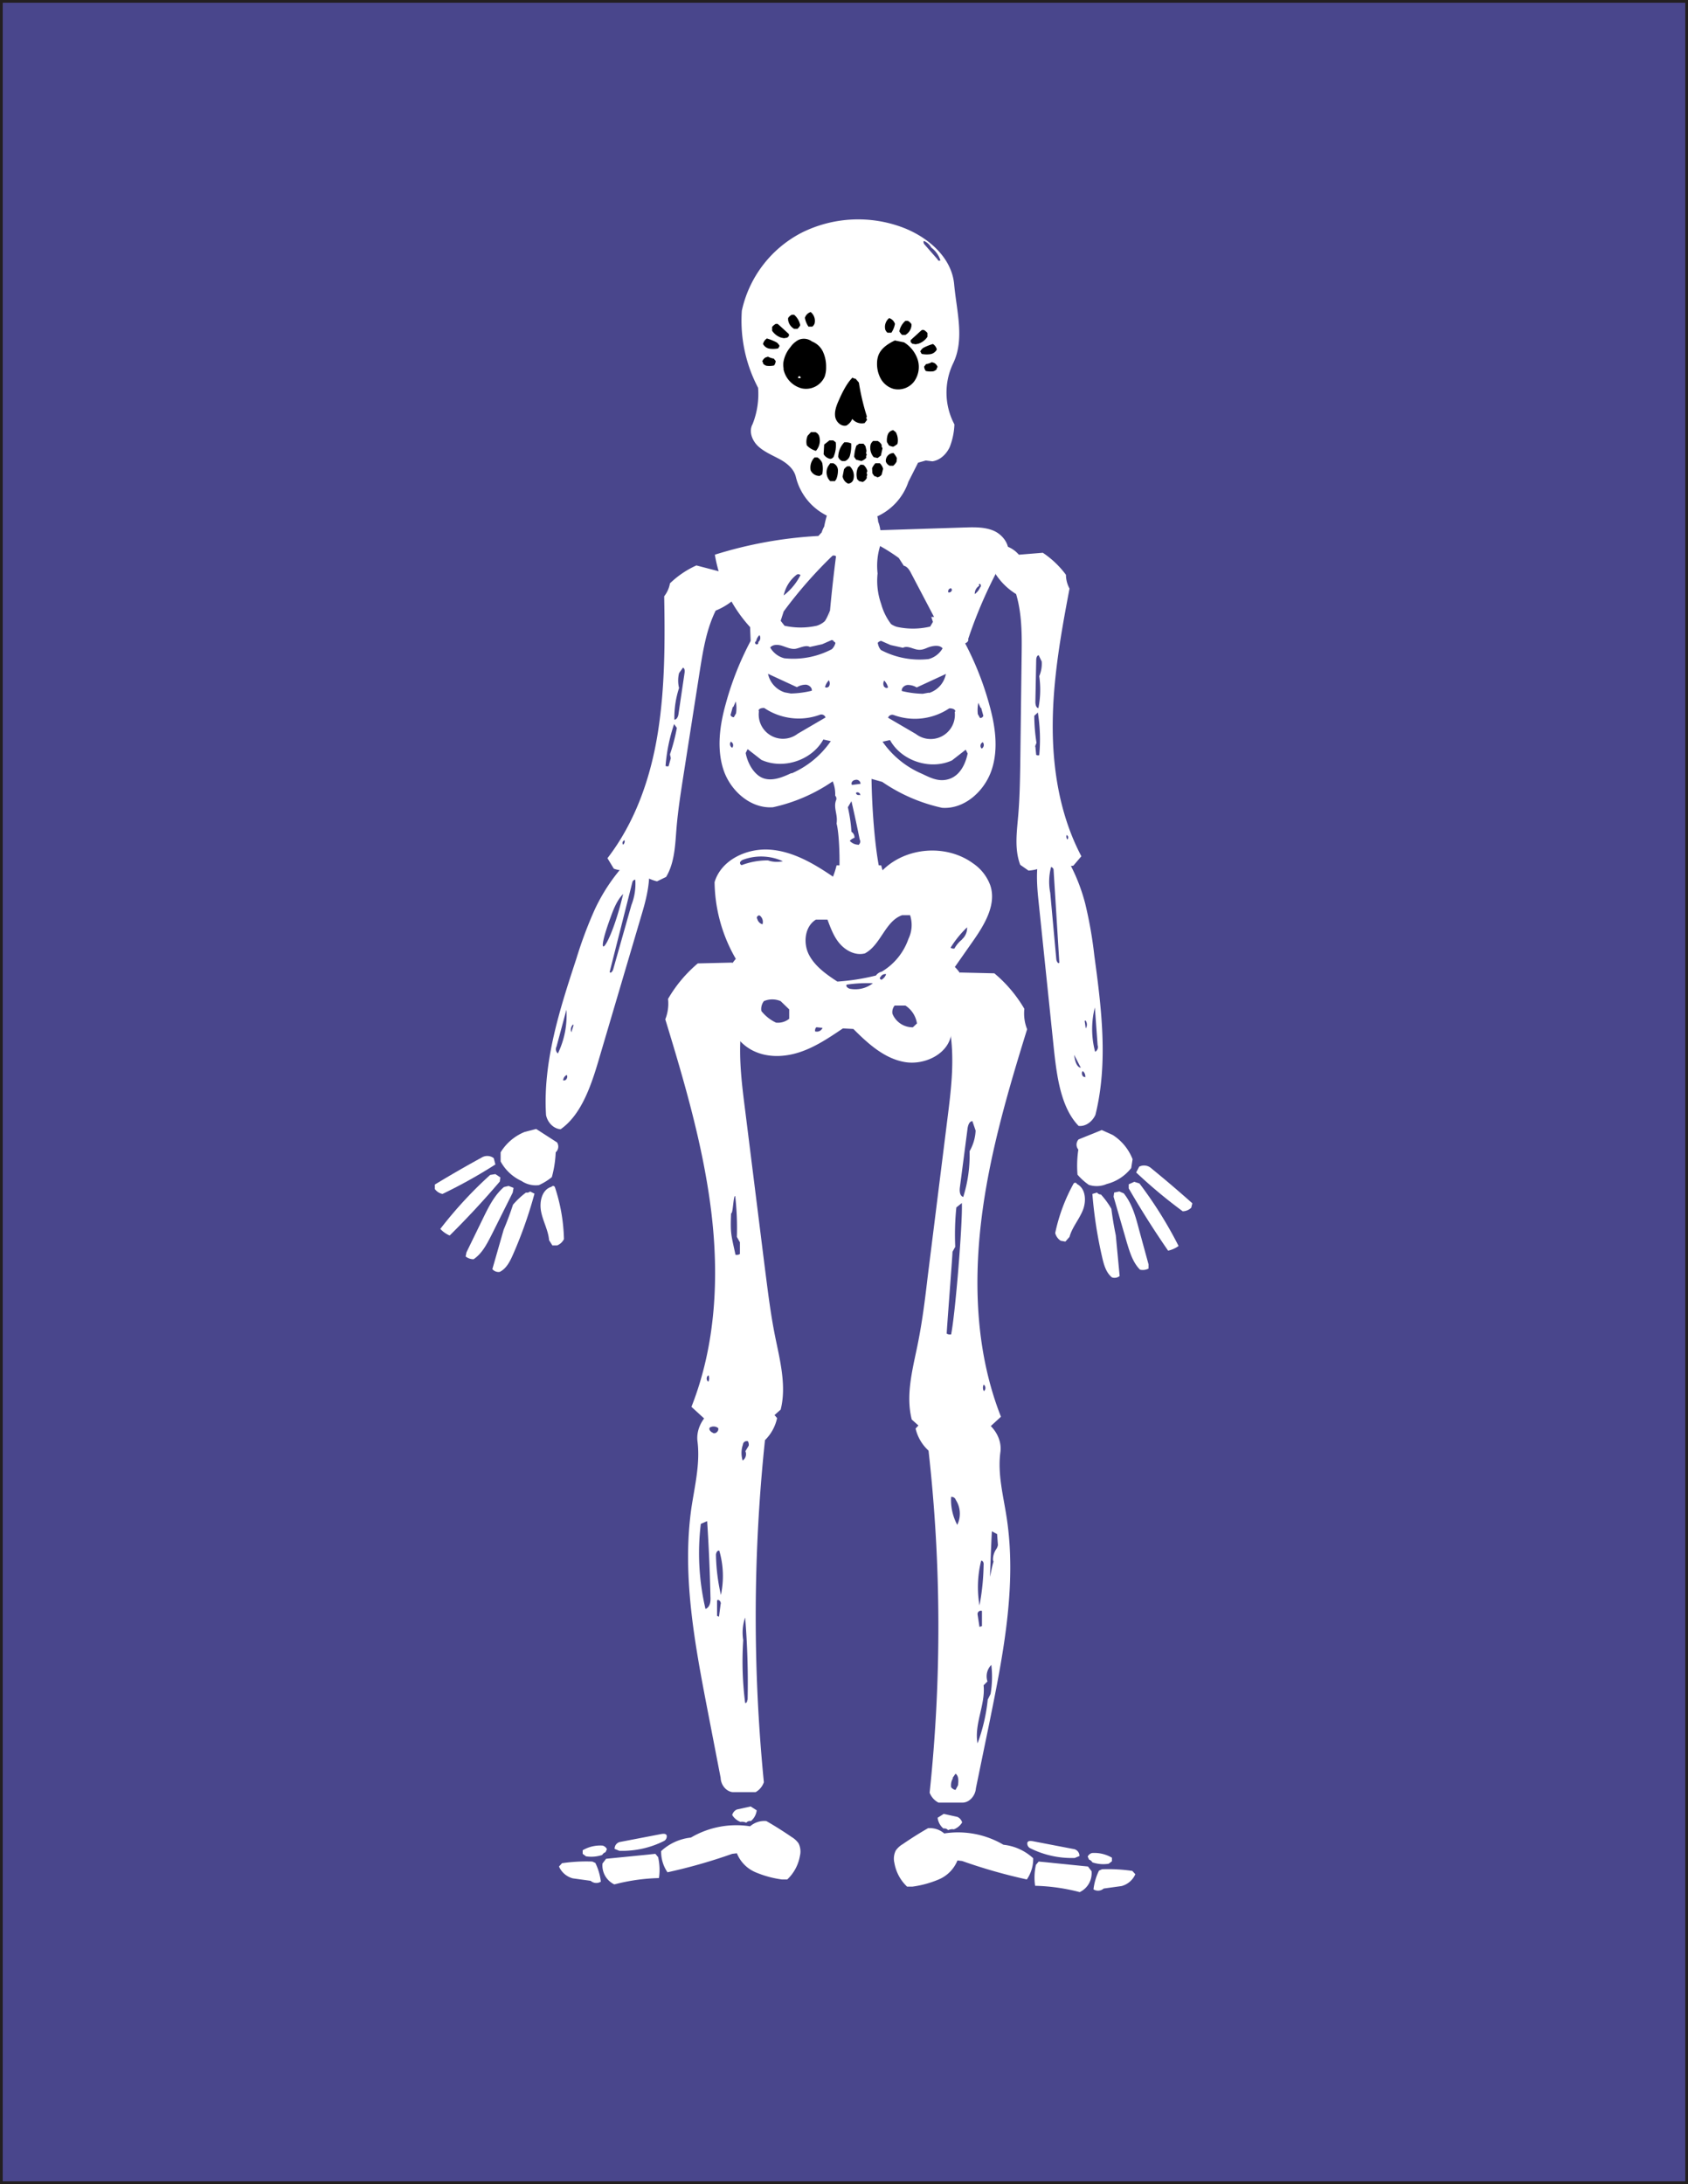 <svg id="Layer_1" data-name="Layer 1" xmlns="http://www.w3.org/2000/svg" preserveAspectRatio="none" viewBox="0 0 613 793">
  <rect x="0" y="0" width="613" height="793" fill="#808080" stroke="none"/>
  <defs>
    <style>
      .cls-1 {
        fill: #49468c;
        stroke: #231f20;
        stroke-miterlimit: 10;
      }

      .cls-2 {
        fill: #fff;
      }
    </style>
  </defs>
  <title>e5fb8df1-4361-46a2-8dac-f3a1e7e6f5e3</title>
  <rect class="cls-1" x="0.5" y="0.5" width="612" height="792"/>
  <g id="_Group_" data-name="&lt;Group&gt;">
    <g id="_Group_2" data-name="&lt;Group&gt;">
      <path id="_Compound_Path_" data-name="&lt;Compound Path&gt;" class="cls-2" d="M365.6,551.2c-1.2-8-3.4-16-2.3-24,.6-4.6-2.2-9.1-5.9-11.3s-7.9-2.8-12-3.3a17.3,17.3,0,0,0-12.9,6.1,15.7,15.7,0,0,0,4.7,8,573.1,573.1,0,0,1,.4,124.2,6.8,6.8,0,0,0,3.2,3.6h8.9c2.4-.1,4.5-2.5,4.7-5.2l5-24.3C364.3,600.8,369.3,575.7,365.6,551.2Zm-17.7,97-.9,1.7a2.6,2.6,0,0,1-1.6-1,5,5,0,0,1,.7-3.3h-.2l1.1-1.6C348.2,644.8,348.1,646.7,347.9,648.2Zm-.3-94.6a19.1,19.1,0,0,1-2.2-10.1,1.6,1.6,0,0,1,1.7,1.1A9.2,9.2,0,0,1,347.6,553.7Zm8.7,13.1c.7-.1,1,.8.9,1.5a84,84,0,0,1-1.5,14.7A39.7,39.7,0,0,1,356.3,566.7Zm.3,18.1v5.6l-.9.3-.7-4.6A1.2,1.2,0,0,1,356.6,584.9Zm3.1,30.3-1,2A64.3,64.3,0,0,1,355,633c-1.3-7,2.9-14,2.2-21.1l1.4-1.4a5.9,5.9,0,0,1,1.4-6A36.8,36.8,0,0,1,359.7,615.2Zm-.2-42.6v.6c.2-5.7.4-11.4.7-17.1l1.9,1c.1,1.3.2,2.7.3,4a4.5,4.5,0,0,1-.5,1.3,6.8,6.8,0,0,0-1.3,3.9,2.1,2.1,0,0,0,.2.8C360.2,568.9,359.9,571,359.5,572.6Z"/>
    </g>
    <g id="_Group_3" data-name="&lt;Group&gt;">
      <path id="_Path_" data-name="&lt;Path&gt;" class="cls-2" d="M376.2,677.1l1-1.2,17.9,1.8,1.3,1.7a7.6,7.6,0,0,1-4.3,7.6,70.7,70.7,0,0,0-16.2-2.3A20.8,20.8,0,0,1,376.2,677.1Z"/>
      <path id="_Path_2" data-name="&lt;Path&gt;" class="cls-2" d="M347.7,675.5a12.6,12.6,0,0,1-6.8,6.9,37.4,37.4,0,0,1-9.5,2.6h-2a15.4,15.4,0,0,1-4.6-8.6,6.6,6.6,0,0,1,.5-4.5,8,8,0,0,1,2.5-2.3q4.5-3.1,9.2-5.8a7.9,7.9,0,0,1,5.9,1.9,32.5,32.5,0,0,1,21.5,4.1,18.8,18.8,0,0,1,10.8,4.9,13.1,13.1,0,0,1-2.3,7.7,195.5,195.5,0,0,1-23.5-6.7Z"/>
      <path id="_Path_3" data-name="&lt;Path&gt;" class="cls-2" d="M403.8,674.5v1.3l-1.2.9a12.5,12.5,0,0,1-5.9-.5,2.2,2.2,0,0,0-1.2-1l-.5-1.1a2.4,2.4,0,0,1,1.6-1.3A12.7,12.7,0,0,1,403.8,674.5Z"/>
      <path id="_Path_4" data-name="&lt;Path&gt;" class="cls-2" d="M340.5,660l2.2-1.4,5,1.1a3.1,3.1,0,0,1,1.7,2,6,6,0,0,1-3,2.5,3.6,3.6,0,0,0-2.1.3,1.8,1.8,0,0,0-1.7-.6A6,6,0,0,1,340.5,660Z"/>
      <path id="_Path_5" data-name="&lt;Path&gt;" class="cls-2" d="M397.1,686a20.9,20.9,0,0,1,2-6.8l1.1-.5a60.4,60.4,0,0,1,11,.6l1.1,1.2a7.6,7.6,0,0,1-5,4.3l-6.5.9A3.1,3.1,0,0,1,397.1,686Z"/>
      <path id="_Path_6" data-name="&lt;Path&gt;" class="cls-2" d="M392,673.9l-1.7.7a33.7,33.7,0,0,1-16.3-3.6,1.9,1.9,0,0,1-.9-2c.3-.7,1.2-.6,1.9-.5l15.1,2.9A2.5,2.5,0,0,1,392,673.9Z"/>
    </g>
  </g>
  <g id="_Group_4" data-name="&lt;Group&gt;">
    <g id="_Group_5" data-name="&lt;Group&gt;">
      <path id="_Compound_Path_2" data-name="&lt;Compound Path&gt;" class="cls-2" d="M270,508.8c-3.9.5-7.8,1.1-11.2,3.3s-6.1,6.7-5.5,11.3c1,8-1,16.1-2.2,24-3.5,24.5,1.2,49.5,5.9,73.8l4.7,24.3c.1,2.7,2.1,5,4.4,5.2h8.3a6.6,6.6,0,0,0,3-3.6,612.3,612.3,0,0,1,.4-124.2,15.9,15.9,0,0,0,4.4-8A15.8,15.8,0,0,0,270,508.8Zm-13.8,75.4a89.1,89.1,0,0,1-1.7-30.9l2.3-1q.9,13.8,1.2,27.5C258.1,581.5,257.9,583.5,256.2,584.2Zm2.6-64h.1c-.8-.2-1.7-1.3-1.1-1.9a2.7,2.7,0,0,1,3,.2C261.2,519.6,259.7,520.9,258.8,520.2Zm2.4,42.8a33,33,0,0,1,.6,16.1,70.1,70.1,0,0,1-1.8-14.7C260.1,563.8,260.4,562.9,261.2,563Zm.5,19.4-.6,4.6-.7-.3v-5.6C260.9,580.5,262,581.5,261.7,582.5Zm8.1-58a1.4,1.4,0,0,1,1.8-1.1,2.5,2.5,0,0,1,.3,1.6l-1.2,2a2.8,2.8,0,0,1-1,3.4A9.2,9.2,0,0,1,269.8,524.5Zm1.6,92.7c0,.6-.3,1.4-.8,1.2a119.6,119.6,0,0,1-.7-22.8,16.9,16.9,0,0,1,.7-8.2A289.4,289.4,0,0,1,271.5,617.2Z"/>
    </g>
    <g id="_Group_6" data-name="&lt;Group&gt;">
      <path id="_Path_7" data-name="&lt;Path&gt;" class="cls-2" d="M239.3,681.9a70.7,70.7,0,0,0-16.2,2.3,7.6,7.6,0,0,1-4.3-7.6l1.3-1.7,17.9-1.8,1,1.2A20.8,20.8,0,0,1,239.3,681.9Z"/>
      <path id="_Path_8" data-name="&lt;Path&gt;" class="cls-2" d="M265.9,673.1a195.5,195.5,0,0,1-23.5,6.7,13.1,13.1,0,0,1-2.3-7.7,18.8,18.8,0,0,1,10.8-4.9,32.5,32.5,0,0,1,21.5-4.1,7.9,7.9,0,0,1,5.9-1.9q4.7,2.7,9.2,5.8a8,8,0,0,1,2.5,2.3,6.6,6.6,0,0,1,.5,4.5,15.4,15.4,0,0,1-4.6,8.6h-2a37.4,37.4,0,0,1-9.5-2.6,12.6,12.6,0,0,1-6.8-6.9Z"/>
      <path id="_Path_9" data-name="&lt;Path&gt;" class="cls-2" d="M218.8,670.1a2.4,2.4,0,0,1,1.6,1.3l-.5,1.1a2.2,2.2,0,0,0-1.2,1,12.5,12.5,0,0,1-5.9.5l-1.2-.9v-1.3A12.7,12.7,0,0,1,218.8,670.1Z"/>
      <path id="_Path_10" data-name="&lt;Path&gt;" class="cls-2" d="M272.7,661.2a1.8,1.8,0,0,0-1.7.6,3.6,3.6,0,0,0-2.1-.3,6,6,0,0,1-3-2.5,3.1,3.1,0,0,1,1.7-2l5-1.1,2.2,1.4A6,6,0,0,1,272.7,661.2Z"/>
      <path id="_Path_11" data-name="&lt;Path&gt;" class="cls-2" d="M214.5,682.9l-6.5-.9a7.6,7.6,0,0,1-5-4.3l1.1-1.2a60.4,60.4,0,0,1,11-.6l1.1.5a20.9,20.9,0,0,1,2,6.8A3.1,3.1,0,0,1,214.5,682.9Z"/>
      <path id="_Path_12" data-name="&lt;Path&gt;" class="cls-2" d="M225.1,668.8l15.1-2.9c.7-.1,1.6-.2,1.9.5a1.9,1.9,0,0,1-.9,2,33.7,33.7,0,0,1-16.3,3.6l-1.7-.7A2.5,2.5,0,0,1,225.1,668.8Z"/>
    </g>
  </g>
  <g id="_Group_7" data-name="&lt;Group&gt;">
    <g id="_Group_8" data-name="&lt;Group&gt;">
      <path id="_Compound_Path_3" data-name="&lt;Compound Path&gt;" class="cls-2" d="M348.6,353.1l12.5.3A48.9,48.9,0,0,1,372,366.3a15.4,15.4,0,0,0,1,7.4c-7.1,22.9-13.9,46.1-16.7,69.9s-1.6,48.5,7.2,70.8l-4.8,4.4a13.6,13.6,0,0,1-10.3-3.6,22.7,22.7,0,0,1-13.4,3.7l-3.9-3.5c-2.2-8.7.2-17.8,2-26.5s2.8-16.9,3.8-25.4l7.1-56.8c1.4-11,2.8-22.2.9-33.1a34.6,34.6,0,0,1-9.5-11.5v-7.4a22.6,22.6,0,0,1,5-7.4,15.4,15.4,0,0,1,8.2,6m4.4,53.8c-1,.1-1.4,1.4-1.6,2.4L348.6,431c-.2,1.4-.1,3.2,1.2,3.6a50.3,50.3,0,0,0,2.3-16.6,16.6,16.6,0,0,0,2.2-7.5l-1.2-3.5m-7.2,47.6c0,1.4-2.1,28.2-2.1,29.6a2.2,2.2,0,0,0,1.6.3c1.5-7.3,4.2-40.2,3.9-47.7l-2,1.6a96.5,96.5,0,0,0-.4,14.3l-1,1.8m11.4,48.1a2.5,2.5,0,0,0,0,2.5,1.5,1.5,0,0,0-.1-2.4Z"/>
    </g>
  </g>
  <g id="_Group_9" data-name="&lt;Group&gt;">
    <g id="_Group_10" data-name="&lt;Group&gt;">
      <path id="_Compound_Path_4" data-name="&lt;Compound Path&gt;" class="cls-2" d="M266,349.7a15.4,15.4,0,0,1,8.2-6,22.6,22.6,0,0,1,5,7.4v7.4a34.6,34.6,0,0,1-9.5,11.5c-1.9,10.9-.5,22.1.9,33.1l7.1,56.8c1.1,8.5,2.1,17,3.8,25.4s4.2,17.9,2,26.5l-3.9,3.5a22.7,22.7,0,0,1-13.4-3.7,13.6,13.6,0,0,1-10.3,3.6l-4.8-4.4c8.8-22.3,10.1-47,7.2-70.8s-9.7-47-16.7-69.9a15.4,15.4,0,0,0,1-7.4,48.9,48.9,0,0,1,10.8-12.9l12.5-.3m2.7,101.4-1-1.8a103.6,103.6,0,0,0-.6-14.8c-.7-.5-.8,6.7-1.5,6.2-.3,7.5,0,7.7,1.6,15.1a2.2,2.2,0,0,0,1.6-.3v-4.3m-11.4,48.3a1.5,1.5,0,0,0-.1,2.4,2.5,2.5,0,0,0,0-2.5Z"/>
    </g>
  </g>
  <path class="cls-2" d="M302.5,318.3c-6.9-4.7-14.5-9.2-22.9-9.8s-17.7,3.7-20.1,11.8a56.8,56.8,0,0,0,11.4,33.4,16.4,16.4,0,0,0,2.2,27.6c5.3,2.8,11.7,2.6,17.4.7s10.7-5.3,15.6-8.6l3.8.2c5.3,5.3,11.2,10.7,18.6,12s16.3-3.1,17-10.6a19.2,19.2,0,0,0-2.5-11.7c0-2.2,0-4.5-.1-6.7l10.3-14.7c4.3-6.1,8.8-13.5,6.4-20.5a16.5,16.5,0,0,0-6.2-7.9c-9.7-7.1-24.4-6-32.9,2.5l-.5-1.8H303.8A28.9,28.9,0,0,1,302.5,318.3Zm-33.1-4.2c-.5,0-.8-.7-.6-1.1a2.1,2.1,0,0,1,1.2-.9,19,19,0,0,1,14.3.6,10.1,10.1,0,0,1-5.4-.3A26.3,26.3,0,0,0,269.4,314.1Zm5.6,19.5c-.5-.5.4-1.6,1-1.1h0a2.9,2.9,0,0,1,.9,3.1A2.7,2.7,0,0,1,275,333.6Zm6.8,37.7a15,15,0,0,1-5.3-4.2,4.7,4.7,0,0,1,.9-3.6,7.7,7.7,0,0,1,6.1,0l3.1,3c0,1.1,0,2.3,0,3.4A6.5,6.5,0,0,1,281.8,371.3Zm69.4-34.6a5.5,5.5,0,0,1-1.9,4.4h.1a11,11,0,0,0-2.8,3.3,1.9,1.9,0,0,1-1.4-.3A38,38,0,0,1,351.2,336.7Zm-55.2,37.8c-.1-.7.2-1.7.8-1.5h0l1.9.2A2.2,2.2,0,0,1,296.1,374.5ZM308.6,359c-.7-.2-1.6-.9-1.1-1.5a52.7,52.7,0,0,1,9.5-.5A10.4,10.4,0,0,1,308.6,359Zm11.7-3.3a.7.7,0,0,1-.8-.8h.2a1.9,1.9,0,0,1,2.1-1.2A3.5,3.5,0,0,1,320.3,355.6ZM331.5,373a7.9,7.9,0,0,1-7.4-4.9,3.7,3.7,0,0,1,.8-3h3.9a9.5,9.5,0,0,1,4.2,6.5Zm-17.3-26.9c5.7-3.1,7.3-11.7,13.4-13.8h2.9a11.5,11.5,0,0,1-.6,8.6,22.4,22.4,0,0,1-9.7,11.9,3.6,3.6,0,0,0-2.1,1.4,80,80,0,0,1-14,2.2c-4-2.6-8.1-5.5-10.3-9.7s-1.6-10.3,2.5-12.8h4.2c1.2,3.2,2.4,6.5,4.7,9S311,347.1,314.3,346.1Z"/>
  <g id="_Group_11" data-name="&lt;Group&gt;">
    <g id="_Group_12" data-name="&lt;Group&gt;">
      <path id="_Compound_Path_5" data-name="&lt;Compound Path&gt;" class="cls-2" d="M302.4,232.6l1.2.9v-.2A1.8,1.8,0,0,0,302.4,232.6Zm-3-6.8a7.8,7.8,0,0,0,1.9-2.5v-1.4A21.1,21.1,0,0,1,299.4,225.8Z"/>
      <path class="cls-2" d="M360.6,192.6c-3-1.2-6.4-1.2-9.7-1.1l-31.2,1a12.4,12.4,0,0,0-.8-3.1c-.3-4.8-4.3-10.2-8.7-10.6a7.8,7.8,0,0,0-2.2.1h0c-5.6.4-7.7,7.1-8.7,12.3a9.5,9.5,0,0,0-.9,2.1l-1.2,1.3a152.8,152.8,0,0,0-37.6,6.8,51.7,51.7,0,0,0,12.8,26.3l.2,5a110.1,110.1,0,0,0-9,22.7c-2.2,7.8-3.4,16.3-.9,24s9.9,14.3,18,13.7a61.5,61.5,0,0,0,21.7-9.4,12.1,12.1,0,0,1,.9,5.2,1.5,1.5,0,0,1,.3,1.7c-.9,2.4.4,4.8.3,7.3q0,.6-.1,1.1c1,3.6,1.3,14.3.9,18h15c-2.1-8.9-3.1-25-3.2-34.2l3.9,1.1a61.5,61.5,0,0,0,21.7,9.4c8.1.6,15.4-6,18-13.7s1.3-16.2-.9-24a110.7,110.7,0,0,0-8.7-22c.9-.4,1.3-1,1.1-1.6a167,167,0,0,1,14.6-32C366.2,196.8,363.6,193.8,360.6,192.6Zm-94.7,78.9a1.5,1.5,0,0,1-.5-2.2A1.4,1.4,0,0,1,265.9,271.5Zm1.4-12.5-.8,1.4a1.2,1.2,0,0,1-1.2-.8l.8-2.9h.2l.9-2A13,13,0,0,1,267.3,259Zm22.1-50.4a1.2,1.2,0,0,1,1.3.2,21.8,21.8,0,0,1-6.1,7.4A12.8,12.8,0,0,1,289.4,208.6Zm-11.8,48.5a22.4,22.4,0,0,0,20.2,2.4,1.6,1.6,0,0,1,2,1l-10.1,5.9a8.8,8.8,0,0,1-14.1-8.1C275.1,257.4,276.7,256.9,277.7,257.1Zm1.2-12.5,10.6,4.9a6.3,6.3,0,0,1,3.3-.9c1.1.1,2.3,1.1,2.1,2.2a35.5,35.5,0,0,1-7.6,1l-2.2-.4A9,9,0,0,1,278.9,244.6Zm20.8,4.9a5.7,5.7,0,0,1,1.4-2.5,2.2,2.2,0,0,1,0,2.3h-.1A.9.9,0,0,1,299.7,249.5Zm-25-16.7a4,4,0,0,1,1.2-2.2,1.9,1.9,0,0,1-.4,2.5v.2a.6.6,0,1,1-.8-.5Zm12.8,47.9c-3.2,1.5-6.8,3-10.1,1.9s-5.8-5.3-6.5-9.2l.7-1.4,5,3.9c7.9,3.6,18.3.2,22.5-7.4l2.7.6A33.4,33.4,0,0,1,287.5,280.8Zm16-47.3a4.8,4.8,0,0,1-1.3,2.3,30.1,30.1,0,0,1-17.3,3.3,8.3,8.3,0,0,1-5.1-3.9c1-1.2,2.9-1.1,4.4-.6s3,1.2,4.5,1.1,3.9-1.6,5.5-.7l4.5-1,3.4-1.5h.1a1.8,1.8,0,0,1,1.2.8Zm-2.1-11.6v1.4a7.8,7.8,0,0,1-4.7,4,27.1,27.1,0,0,1-11.7,0l-1.4-1.8,1.1-3.4a159.7,159.7,0,0,1,17.7-20.2,1.2,1.2,0,0,1,1.3.2Q302.3,212,301.4,221.9Zm10.3,84.9a4.3,4.3,0,0,1-3-1.4,3.9,3.9,0,0,1,1.7-1.1,2.4,2.4,0,0,0-1.1-2.2,54.3,54.3,0,0,0-1.3-8.9l1.3-2.2q1.6,6.9,3,13.9A1.5,1.5,0,0,1,311.7,306.8Zm-.8-18.7c.5-.8,1.9.1,1.5.8l-.2-.2A.9.9,0,0,1,310.9,288.1Zm-1.4-3c-.5-.7.2-1.7,1.1-1.8h0a1.5,1.5,0,0,1,2,1.4Zm47-13.3a1.4,1.4,0,0,1,.5-2.2A1.5,1.5,0,0,1,356.5,271.8Zm-1.2-16.7.9,2h.2l.8,2.9a1.2,1.2,0,0,1-1.2.8l-.8-1.4A13,13,0,0,1,355.3,255.1Zm-8.5,3.4a8.8,8.8,0,0,1-14.1,8.1l-10.1-5.9a1.6,1.6,0,0,1,2-1,22.4,22.4,0,0,0,20.2-2.4C345.7,257.1,347.3,257.6,346.8,258.5Zm-25.5-9h-.1a2.2,2.2,0,0,1,0-2.3,5.6,5.6,0,0,1,1.4,2.5A.9.9,0,0,1,321.3,249.5Zm23.9-35.9h-.1a.7.7,0,0,1,.6,1,1.1,1.1,0,0,1-1.2.6A1.1,1.1,0,0,1,345.3,213.6Zm-7.8,38-2.2.4a35.5,35.5,0,0,1-7.6-1c-.2-1.1.9-2.1,2.1-2.2a6.3,6.3,0,0,1,3.3.9l10.6-4.9A9,9,0,0,1,337.4,251.6Zm-17.8-53.3a68,68,0,0,1,6.9,4.4l1.8,2.8c1.3.3,2.1,1.6,2.7,2.8l8.3,15.8h-1l.6,1.8-1,1.7a27.1,27.1,0,0,1-12.1.1,7.6,7.6,0,0,1-2.1-1,21.4,21.4,0,0,1-3.6-7.3,25.2,25.2,0,0,1-1.3-11.1A24.3,24.3,0,0,1,319.6,198.3Zm-.8,35.3a1.8,1.8,0,0,1,1.3-.8l3.4,1.5,4.5,1c1.7-.9,3.6.5,5.5.7s3-.7,4.5-1.1,3.4-.6,4.4.6a8.3,8.3,0,0,1-5.1,3.9,30.1,30.1,0,0,1-17.3-3.3A4.8,4.8,0,0,1,318.8,233.6Zm32,38.7.7,1.4c-.8,3.9-2.8,7.9-6.6,9.2s-6.9-.4-10.1-1.9a33.4,33.4,0,0,1-14.2-11.6l2.7-.6c4.2,7.6,14.6,11,22.5,7.4Zm5.3-59.1a5.9,5.9,0,0,1-2,2.6,3.3,3.3,0,0,1,1.6-3v-.2c-.4-.1.1-.7.4-.4S356.2,212.8,356.1,213.2Z"/>
    </g>
  </g>
  <g id="_Group_13" data-name="&lt;Group&gt;">
    <g id="_Group_14" data-name="&lt;Group&gt;">
      <path id="_Path_13" data-name="&lt;Path&gt;" class="cls-2" d="M385.2,450.5a4.7,4.7,0,0,1-2-2.8,64.3,64.3,0,0,1,6.7-18,.7.7,0,0,1,1.2.2c3.2,1.6,3.5,6.2,2.1,9.6s-3.9,6.2-4.8,9.6l-1.5,1.7Z"/>
      <path id="_Path_14" data-name="&lt;Path&gt;" class="cls-2" d="M413.7,423.6a3.9,3.9,0,0,1,4.4.6q7.6,6.2,14.9,12.7l-.4,1.6a4.5,4.5,0,0,1-3.1,1.3,182,182,0,0,1-16.9-14.1Z"/>
      <path id="_Compound_Path_6" data-name="&lt;Compound Path&gt;" class="cls-2" d="M391.8,408.9c-6.5-6.6-8-17.9-9.1-28.2L377,325.8c-.8-8.1-1-18,4.6-22.7a66.7,66.7,0,0,1,12.5,25,152.5,152.5,0,0,1,3.3,18.8c2.6,19.1,5.1,39,.4,57.9-1.2,2.6-3.7,4.3-6.1,4M390.1,383c.2,2,.8,4.4,2.4,4.7m-10.8-72.9a20.9,20.9,0,0,0-.3,9.4l2.2,24.1c.1.8.7,1.8,1.1,1.2l-2.1-33.8a1.2,1.2,0,0,0-.9-.9m15.9,51a31.9,31.9,0,0,0,.1,16.1,2,2,0,0,0,.9-2.4l-1-13.7m-3.5,25.4a2.4,2.4,0,0,0-.9-2.3c-.7.6-.1,2.3.7,2.1m0-20.3.4,2.7a2.5,2.5,0,0,0-.1-2.9Z"/>
      <path id="_Path_15" data-name="&lt;Path&gt;" class="cls-2" d="M399.8,433.7a30.1,30.1,0,0,1,3.8,5.2q.6,4.8,1.6,9.6l1.4,14.8a2.9,2.9,0,0,1-2.8.5c-2.1-1.7-2.9-4.5-3.5-7.1a157.1,157.1,0,0,1-3.6-23.2l1.7-.5A1.7,1.7,0,0,0,399.8,433.7Z"/>
      <path id="_Path_16" data-name="&lt;Path&gt;" class="cls-2" d="M401.9,429.9a9.2,9.2,0,0,1-6.5.3,21.5,21.5,0,0,1-4.1-3.7,39.8,39.8,0,0,1,.3-9.1,2.8,2.8,0,0,1,.1-3.7l8.4-3.4,4,1.8a18.3,18.3,0,0,1,7.2,8.8l-.5,3.2A16.4,16.4,0,0,1,401.9,429.9Z"/>
      <path id="_Path_17" data-name="&lt;Path&gt;" class="cls-2" d="M409.9,430l2-.9,1.9.6A149.4,149.4,0,0,1,428,452.4a10,10,0,0,1-3.8,1.7q-7.6-11-14.3-22.6Z"/>
      <path id="_Path_18" data-name="&lt;Path&gt;" class="cls-2" d="M404.6,433l1.9-.4,1.6.7c3,3.7,4.3,8.4,5.5,13l3.5,12.8v1.5a4.5,4.5,0,0,1-3.1.4c-2.6-2.6-3.7-6.3-4.8-9.9l-4.8-16.6Z"/>
    </g>
  </g>
  <g id="_Group_15" data-name="&lt;Group&gt;">
    <g id="_Group_16" data-name="&lt;Group&gt;">
      <path id="_Path_19" data-name="&lt;Path&gt;" class="cls-2" d="M200.6,452.2l-1.2-1.9c-.3-3.6-2.2-6.8-2.9-10.4s.3-8,3.8-9a.7.7,0,0,1,1.2.1,64.3,64.3,0,0,1,3.3,18.9,4.7,4.7,0,0,1-2.5,2.3Z"/>
      <path id="_Path_20" data-name="&lt;Path&gt;" class="cls-2" d="M179.9,422.8a182,182,0,0,1-19.2,10.7,4.5,4.5,0,0,1-2.8-1.8v-1.6q8.4-5.1,17-9.8a3.9,3.9,0,0,1,4.4.2Z"/>
      <path id="_Compound_Path_7" data-name="&lt;Compound Path&gt;" class="cls-2" d="M203.5,410c-2.4-.2-4.6-2.3-5.2-5.1-1.2-19.4,5-38.5,11-56.8a152.5,152.5,0,0,1,6.7-17.9,66.7,66.7,0,0,1,16.9-22.3c4.7,5.7,2.7,15.4.4,23.2l-15.6,52.8c-2.9,10-6.5,20.8-14.1,26.1m22.7-85.4c-2.1,2.1-3.4,5.2-4.5,8.3-6.7,18.1-.3,12,4.5-8.3m4.5-5.2a1.2,1.2,0,0,0-1.1.7l-8.3,32.8c.3.7,1.1-.2,1.3-1l6.6-23.3a20.9,20.9,0,0,0,1.4-9.2m-25,47.2L202.1,380a2,2,0,0,0,.5,2.5,31.9,31.9,0,0,0,3.1-15.8m-1,25.5c.8.4,1.7-1.1,1.1-1.9a2.4,2.4,0,0,0-1.3,2.1m3.6-20.4a2.5,2.5,0,0,0-.6,2.8l.8-2.6Z"/>
      <path id="_Path_21" data-name="&lt;Path&gt;" class="cls-2" d="M192.5,432.6l1.6.8a157.1,157.1,0,0,1-7.8,22.1c-1.1,2.5-2.4,5.1-4.8,6.3a2.9,2.9,0,0,1-2.7-1l4.1-14.3q1.9-4.5,3.4-9.1A30.1,30.1,0,0,1,191,433,1.7,1.7,0,0,0,192.5,432.6Z"/>
      <path id="_Path_22" data-name="&lt;Path&gt;" class="cls-2" d="M181.8,421.7v-3.3a18.3,18.3,0,0,1,8.7-7.4l4.2-1.1,7.6,4.9a2.8,2.8,0,0,1-.5,3.6,39.8,39.8,0,0,1-1.4,9,21.5,21.5,0,0,1-4.7,2.9,9.2,9.2,0,0,1-6.3-1.5A16.4,16.4,0,0,1,181.8,421.7Z"/>
      <path id="_Path_23" data-name="&lt;Path&gt;" class="cls-2" d="M181.5,429q-8.7,10.2-18.2,19.6a10,10,0,0,1-3.4-2.4A149.4,149.4,0,0,1,178,426.6l1.9-.3,1.8,1.2Z"/>
      <path id="_Path_24" data-name="&lt;Path&gt;" class="cls-2" d="M186.2,433l-7.7,15.4c-1.7,3.3-3.4,6.7-6.5,8.8a4.5,4.5,0,0,1-2.9-1l.3-1.5,5.8-11.9c2.1-4.3,4.2-8.7,7.8-11.8l1.7-.4,1.8.7Z"/>
    </g>
  </g>
  <g id="_Group_17" data-name="&lt;Group&gt;">
    <path id="_Compound_Path_8" data-name="&lt;Compound Path&gt;" class="cls-2" d="M370.1,201.4l8.6-.7a33.7,33.7,0,0,1,8.4,8,10.6,10.6,0,0,0,1.3,5c-3.1,16.3-6,32.6-6.1,49.2s2.7,33.4,10.4,48l-2.9,3.4a9.4,9.4,0,0,1-7.4-1.7,15.6,15.6,0,0,1-8.9,3.5l-3-2.1c-2.2-5.8-1.2-12.2-.7-18.3s.6-11.8.7-17.7l.5-39.5c.1-7.6.2-15.4-2-22.8a23.9,23.9,0,0,1-7.4-7.2l-.6-5.1a15.6,15.6,0,0,1,2.9-5.5,10.6,10.6,0,0,1,6.1,3.5m7.2,36.5c-.7.1-.9,1.1-.9,1.8l-.3,15.1c0,.9.2,2.2,1.1,2.3a34.7,34.7,0,0,0,.3-11.6,11.4,11.4,0,0,0,.9-5.3l-1.1-2.3M376,271.1l.3,3a1.5,1.5,0,0,0,1.1.1,62.3,62.3,0,0,0-.5-15.5l-1.3,1.2a66.6,66.6,0,0,0,.8,9.8l-.5,1.3m11.5,32.1a1.7,1.7,0,0,0,.2,1.7,1,1,0,0,0-.2-1.6Z"/>
  </g>
  <g id="_Group_18" data-name="&lt;Group&gt;">
    <path id="_Compound_Path_9" data-name="&lt;Compound Path&gt;" class="cls-2" d="M261.3,207.5a10.6,10.6,0,0,1,6.6-2.4,15.6,15.6,0,0,1,1.9,5.9l-1.4,4.9a23.9,23.9,0,0,1-8.5,5.8c-3.4,6.9-4.6,14.6-5.8,22.1l-6.1,39c-.9,5.8-1.8,11.7-2.3,17.6s-.6,12.7-3.8,18l-3.3,1.6a15.6,15.6,0,0,1-8.2-5,9.4,9.4,0,0,1-7.5.4l-2.3-3.8c10.1-13.1,15.7-29.2,18.3-45.6s2.6-33,2.3-49.5a10.6,10.6,0,0,0,2.1-4.7,33.7,33.7,0,0,1,9.6-6.5l8.4,2.2m-13.2,34.8-1.5,2.1a11.4,11.4,0,0,0,0,5.4,34.7,34.7,0,0,0-1.7,11.5c.9,0,1.4-1.2,1.5-2.1l2.2-14.9c.1-.7.1-1.6-.6-1.9m-4.4,32.9-.3-1.4a66.6,66.6,0,0,0,2.5-9.6l-1-1.4a62.3,62.3,0,0,0-3.1,15.2,1.5,1.5,0,0,0,1.1.1l.8-2.9m-16.8,29.8a1,1,0,0,0-.5,1.6,1.7,1.7,0,0,0,.5-1.7Z"/>
  </g>
  <g>
    <g id="_Group_19" data-name="&lt;Group&gt;">
      <g id="_Group_20" data-name="&lt;Group&gt;">
        <path id="_Compound_Path_10" data-name="&lt;Compound Path&gt;" class="cls-2" d="M324.2,186.4m5.7-11.5a21.3,21.3,0,0,1-40.9-1.8c-.7-2.9-3.3-5-5.9-6.4s-5.5-2.6-7.7-4.6-3.6-5.4-2.1-8.1a29.5,29.5,0,0,0,2-13.2,52.3,52.3,0,0,1-5.9-28,41.9,41.9,0,0,1,21.9-28.4,46,46,0,0,1,36-2c9.4,3.4,18.3,10.9,19.2,20.8s3.9,20-.4,28.8a24.6,24.6,0,0,0,.5,22.1,25.2,25.2,0,0,1-1.7,8.2c-1.2,2.6-3.5,4.8-6.3,5.2l-2.4-.3-2.8.8Zm10.6-80.7a.6.6,0,0,0,1,.3,9.3,9.3,0,0,0-3.3-4.6,5.6,5.6,0,0,0-2.6-2.4c-.4.1-.2.7,0,1.1Z"/>
      </g>
      <path id="_Path_25" data-name="&lt;Path&gt;" d="M311.9,138.9a83.7,83.7,0,0,0,2.9,12.3,1,1,0,0,0,.1,1.2l-.9,1.2a4.5,4.5,0,0,1-4.5-1.5,5,5,0,0,1-2.1,2.4c-1.9.5-3.8-1.3-4.1-3.2s.4-3.9,1.2-5.7,2.7-6.2,5.1-8.5a1.8,1.8,0,0,0,1.1.4Z"/>
    </g>
    <g id="_Group_21" data-name="&lt;Group&gt;">
      <path id="_Path_26" data-name="&lt;Path&gt;" d="M325.6,167.6a5.3,5.3,0,0,1-1.2,1.5h-1.3a2.6,2.6,0,0,1-1.4-1.5,2.8,2.8,0,0,1,2.8-3.1,9.8,9.8,0,0,1,1.2,1.8Z"/>
      <path id="_Path_27" data-name="&lt;Path&gt;" d="M305.8,167.4a2.5,2.5,0,0,1-1.4-1.5,7.9,7.9,0,0,1,2.2-5.3,4.9,4.9,0,0,1,2.5.4,13.1,13.1,0,0,1-.5,4.6,3.1,3.1,0,0,1-1.7,1.8Z"/>
      <path id="_Path_28" data-name="&lt;Path&gt;" d="M294.5,156.9h1.6a2.4,2.4,0,0,1,1.4,1.5,5.6,5.6,0,0,1-1.2,5.3,7.2,7.2,0,0,1-3.3-2,5.5,5.5,0,0,1,.3-3.5Z"/>
      <path id="_Path_29" data-name="&lt;Path&gt;" d="M297.7,172.8a3.5,3.5,0,0,1-3.3-2,5.2,5.2,0,0,1,1.4-4.7h1.1a4.6,4.6,0,0,1,1.7,2,10.3,10.3,0,0,1,0,4.1Z"/>
      <path id="_Path_30" data-name="&lt;Path&gt;" d="M316.7,170a6.4,6.4,0,0,1,1.2-1.8h1.6a4.3,4.3,0,0,1,1.2,2l-.5,2.1a2.3,2.3,0,0,1-1.7,1,.7.7,0,0,0-.8-.3,4.4,4.4,0,0,1-.9-1.2Z"/>
      <path id="_Path_31" data-name="&lt;Path&gt;" d="M301.2,159.9h1.4l.9.7a10.3,10.3,0,0,1-.6,4.8,1.5,1.5,0,0,1-1.4,1.2,3.5,3.5,0,0,1-2.4-1.7l.2-3.5Z"/>
      <path id="_Path_32" data-name="&lt;Path&gt;" d="M314.3,162l.4,1.8a1.1,1.1,0,0,0,.1,1.3,1.1,1.1,0,0,0-.2,1.1,4.3,4.3,0,0,1-1.8,1.2l-1.9-.5-.7-1a14,14,0,0,1,.8-4.1l1-.7h1.6Z"/>
      <path id="_Path_33" data-name="&lt;Path&gt;" d="M319.9,165.4l-1.2.9-1.4-.3a5.2,5.2,0,0,1-1.1-4.7,3,3,0,0,1,.9-1.2h1.6a3.2,3.2,0,0,1,1.5,1.5,1.1,1.1,0,0,0,.3,1.1Z"/>
      <path id="_Path_34" data-name="&lt;Path&gt;" d="M301.5,168.2h1.1a2.8,2.8,0,0,1,1.7,2.6,8.3,8.3,0,0,1-.6,3.2l-.5.7h-1.7a4.5,4.5,0,0,1-.7-5.5Z"/>
      <path id="_Path_35" data-name="&lt;Path&gt;" d="M313.6,168.8a4.5,4.5,0,0,1,1.4,2.3,1,1,0,0,0,0,1.3,1.2,1.2,0,0,0-.2,1.1,3.2,3.2,0,0,1-1.5,1.5l-1.3-.3-.7-.7a6.2,6.2,0,0,1,.3-4.3l.9-1Z"/>
      <path id="_Path_36" data-name="&lt;Path&gt;" d="M324.4,162.2a4.5,4.5,0,0,1-1.6-.5l-.7-1.2a6.1,6.1,0,0,1,.3-2.7,2.4,2.4,0,0,1,2-1.6l.9.7a6.1,6.1,0,0,1,.6,4.3l-.8.6Z"/>
      <path id="_Path_37" data-name="&lt;Path&gt;" d="M307.7,169.3h.9a4.8,4.8,0,0,1,1.3,4.8,2.1,2.1,0,0,1-1.9,1.5,3.5,3.5,0,0,1-2-2.6l.5-2.6A4,4,0,0,1,307.7,169.3Z"/>
    </g>
    <g id="_Group_22" data-name="&lt;Group&gt;">
      <path id="_Path_38" data-name="&lt;Path&gt;" d="M324.9,123.6l3.4.7a11.6,11.6,0,0,1,5,6.4,9,9,0,0,1-1.4,7.9,7.3,7.3,0,0,1-7.4,2.6,7.8,7.8,0,0,1-4.6-3.6,11.2,11.2,0,0,1-1.4-5.7,8.5,8.5,0,0,1,.5-2.9c1-2.6,3.5-4.2,6-5.4Z"/>
      <path id="_Compound_Path_11" data-name="&lt;Compound Path&gt;" d="M284.6,134a8.1,8.1,0,0,1-.1-2.5,11.2,11.2,0,0,1,2.5-5.4,8.4,8.4,0,0,1,3-2.7,4.9,4.9,0,0,1,4.9.6,7.3,7.3,0,0,1,4,3.8,12.8,12.8,0,0,1,1.1,5.5,9.9,9.9,0,0,1-.5,3.4,7.4,7.4,0,0,1-8.4,4.3,9.1,9.1,0,0,1-6.6-7.1m5.5,3.4h.7a.5.5,0,0,0-.5-.7.5.5,0,0,0-.3.7Z"/>
      <g id="_Group_23" data-name="&lt;Group&gt;">
        <path id="_Path_39" data-name="&lt;Path&gt;" d="M334.1,120.4l.7-.6h.7a4.8,4.8,0,0,1,1.3,1.1v1.4a6.4,6.4,0,0,1-3.3,2.5l-1,.2-1.2-.2-.6-.6v-.7Z"/>
        <path id="_Path_40" data-name="&lt;Path&gt;" d="M336.2,134.7a3,3,0,0,1-.6-1.6l.7-.9a6.2,6.2,0,0,0,2.1-.7l.9.3a2.7,2.7,0,0,1,1.2,1.5.6.6,0,0,0-.3.7,2.8,2.8,0,0,1-1.2.8A7.7,7.7,0,0,1,336.2,134.7Z"/>
        <path id="_Path_41" data-name="&lt;Path&gt;" d="M334.2,127.6a3.4,3.4,0,0,1,1.1-1.3,18.6,18.6,0,0,1,3.5-1.4,3.2,3.2,0,0,1,1.4,2,3.2,3.2,0,0,1-2.4,1.7,9.5,9.5,0,0,1-3.1-.1Z"/>
        <path id="_Path_42" data-name="&lt;Path&gt;" d="M329.7,116.5a3.4,3.4,0,0,1,1.3,1.2v.6a4.4,4.4,0,0,1-2.2,3.3h-1.2a4.3,4.3,0,0,1-1-1.3,6.6,6.6,0,0,1,2.2-3.8h.8Z"/>
        <path id="_Path_43" data-name="&lt;Path&gt;" d="M322.3,120.8a2.6,2.6,0,0,1-.8-1.1,4.1,4.1,0,0,1,1.4-4.2,3.2,3.2,0,0,1,2.1,2.1,8.1,8.1,0,0,1-1.3,3.2Z"/>
      </g>
      <g id="_Group_24" data-name="&lt;Group&gt;">
        <path id="_Path_44" data-name="&lt;Path&gt;" d="M286.5,121.3v.7l-.6.6-1.2.2-1-.2a6.4,6.4,0,0,1-3.3-2.5v-1.4a4.8,4.8,0,0,1,1.3-1.1h.7l.7.6Z"/>
        <path id="_Path_45" data-name="&lt;Path&gt;" d="M278.3,132.8a2.8,2.8,0,0,1-1.2-.8.6.6,0,0,0-.3-.7,2.7,2.7,0,0,1,1.2-1.5l.9-.3a6.2,6.2,0,0,0,2.1.7l.7.9a3,3,0,0,1-.6,1.6A7.7,7.7,0,0,1,278.3,132.8Z"/>
        <path id="_Path_46" data-name="&lt;Path&gt;" d="M282.6,126.5a9.5,9.5,0,0,1-3.1.1,3.2,3.2,0,0,1-2.4-1.7,3.2,3.2,0,0,1,1.4-2,18.6,18.6,0,0,1,3.5,1.4,3.4,3.4,0,0,1,1.1,1.3Z"/>
        <path id="_Path_47" data-name="&lt;Path&gt;" d="M287.6,114.3h.8a6.6,6.6,0,0,1,2.2,3.8,4.3,4.3,0,0,1-1,1.3h-1.2a4.4,4.4,0,0,1-2.2-3.3v-.6a3.4,3.4,0,0,1,1.3-1.2Z"/>
        <path id="_Path_48" data-name="&lt;Path&gt;" d="M293.6,118.6a8.1,8.1,0,0,1-1.3-3.2,3.2,3.2,0,0,1,2.1-2.1,4.1,4.1,0,0,1,1.4,4.2,2.6,2.6,0,0,1-.8,1.1Z"/>
      </g>
    </g>
  </g>
</svg>

